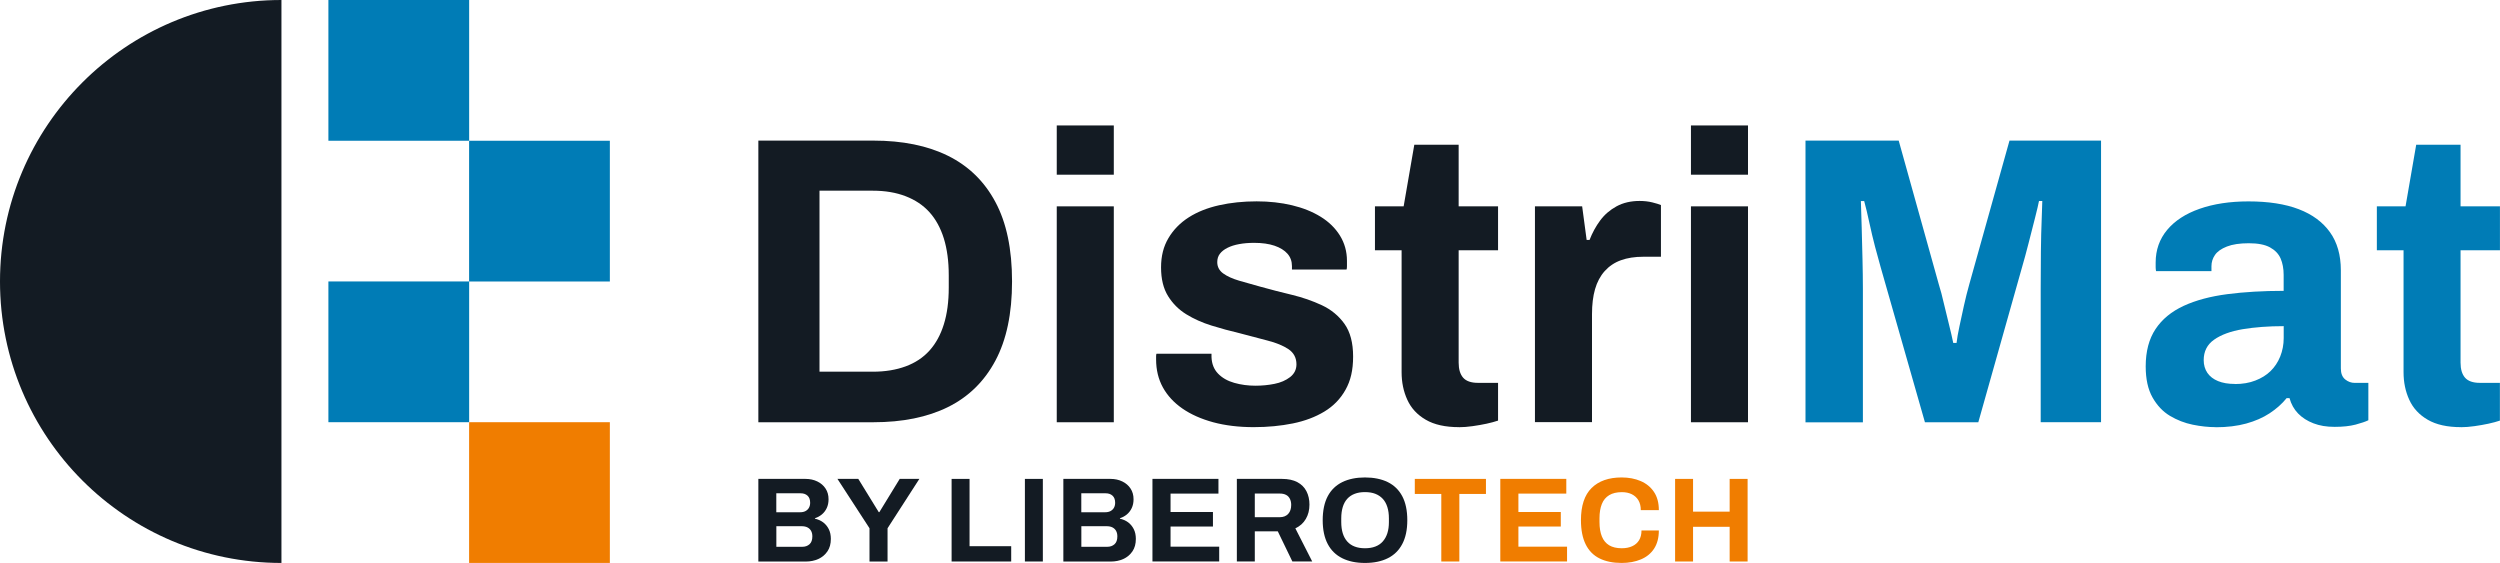 <?xml version="1.0" encoding="UTF-8"?><svg id="Livello_2" xmlns="http://www.w3.org/2000/svg" viewBox="0 0 500 112.59"><defs><style>.cls-1{fill:#007cb6;}.cls-2{fill:#f07d00;}.cls-3{fill:#131b23;}</style></defs><g id="Livello_1-2"><g id="Raggruppa_12707"><path id="Sottrazione_29" class="cls-3" d="m56.29,112.59h0C25.2,112.59,0,87.39,0,56.29S25.2,0,56.29,0v112.59Z"/><g id="Raggruppa_12706"><rect id="Rettangolo_4428" class="cls-1" x="65.68" width="28.15" height="28.15"/><rect id="Rettangolo_4429" class="cls-1" x="65.68" y="56.29" width="28.15" height="28.15"/><rect id="Rettangolo_4430" class="cls-1" x="93.82" y="28.15" width="28.15" height="28.15"/><rect id="Rettangolo_4431" class="cls-2" x="93.82" y="84.44" width="28.15" height="28.15"/></g></g><g id="DistriMat"><path class="cls-3" d="m151.67,84.44V28.12h22.99c5.85,0,10.84,1.01,14.94,3.04s7.27,5.1,9.48,9.24c2.22,4.13,3.33,9.43,3.33,15.88s-1.11,11.69-3.33,15.85-5.38,7.25-9.48,9.28-9.09,3.04-14.94,3.04h-22.99Zm12.23-10.1h10.67c2.46,0,4.65-.36,6.57-1.07s3.5-1.76,4.76-3.16,2.22-3.15,2.87-5.25c.66-2.11.98-4.55.98-7.35v-2.46c0-2.79-.33-5.24-.98-7.35-.66-2.11-1.62-3.86-2.87-5.25-1.26-1.4-2.85-2.46-4.76-3.2s-4.1-1.11-6.57-1.11h-10.67v36.21h0Z"/><path class="cls-3" d="m211.35,34.94v-9.85h11.41v9.85h-11.41Zm0,49.51v-43.18h11.41v43.18h-11.41Z"/><path class="cls-3" d="m250.76,85.43c-3.01,0-5.72-.33-8.13-.98-2.41-.66-4.46-1.57-6.16-2.75s-3-2.59-3.9-4.23c-.9-1.64-1.35-3.5-1.35-5.58v-.66c0-.22.03-.38.08-.49h11v.66c.05,1.37.49,2.47,1.31,3.32.82.85,1.9,1.47,3.24,1.85,1.34.38,2.75.57,4.23.57,1.31,0,2.59-.12,3.82-.37,1.23-.24,2.27-.7,3.12-1.35.84-.66,1.27-1.51,1.27-2.55,0-1.31-.54-2.32-1.6-3.04-1.07-.71-2.46-1.28-4.19-1.72-1.72-.44-3.6-.93-5.62-1.48-1.86-.44-3.72-.94-5.58-1.52-1.86-.58-3.54-1.33-5.05-2.26s-2.72-2.15-3.65-3.65c-.93-1.51-1.39-3.41-1.39-5.71s.49-4.2,1.48-5.87,2.34-3.05,4.06-4.15,3.75-1.9,6.07-2.42c2.32-.52,4.83-.78,7.51-.78,2.52,0,4.87.26,7.06.78s4.1,1.29,5.74,2.3,2.93,2.27,3.86,3.77c.93,1.51,1.4,3.19,1.4,5.05v1.07c0,.33-.03.55-.08.66h-10.92v-.66c0-.98-.3-1.82-.9-2.5s-1.47-1.22-2.59-1.6c-1.12-.38-2.48-.57-4.06-.57-1.1,0-2.09.08-3,.25-.9.16-1.68.41-2.34.74s-1.16.72-1.52,1.19c-.36.46-.53,1.03-.53,1.68,0,.93.4,1.69,1.19,2.26.79.57,1.85,1.05,3.16,1.44,1.31.38,2.76.79,4.35,1.23,1.97.55,4.04,1.08,6.2,1.6,2.16.52,4.17,1.22,6.03,2.09s3.37,2.12,4.52,3.73c1.15,1.62,1.72,3.79,1.72,6.53s-.5,4.84-1.52,6.65c-1.01,1.81-2.42,3.26-4.22,4.35s-3.91,1.89-6.32,2.38-5.01.74-7.8.74h0Z"/><path class="cls-3" d="m291.81,85.43c-2.74,0-4.96-.49-6.65-1.48-1.7-.98-2.93-2.31-3.69-3.98-.77-1.67-1.15-3.51-1.15-5.54v-24.38h-5.33v-8.79h5.74l2.13-12.31h8.87v12.31h7.88v8.79h-7.88v22.49c0,1.31.3,2.31.9,3,.6.68,1.59,1.03,2.96,1.03h4.02v7.55c-.66.22-1.42.43-2.3.62-.88.19-1.81.35-2.79.49s-1.89.21-2.7.21h0Z"/><path class="cls-3" d="m306.99,84.44v-43.18h9.44l.9,6.73h.58c.55-1.42,1.26-2.73,2.13-3.9.87-1.17,1.97-2.12,3.28-2.83s2.85-1.07,4.6-1.07c.93,0,1.78.1,2.55.29.76.19,1.34.37,1.72.53v10.34h-3.53c-1.7,0-3.19.23-4.48.7-1.28.46-2.36,1.19-3.24,2.17s-1.52,2.19-1.93,3.61-.61,3.09-.61,5.01v21.59h-11.42.01Z"/><path class="cls-3" d="m338.19,34.94v-9.85h11.41v9.85h-11.41Zm0,49.51v-43.18h11.41v43.18h-11.41Z"/><path class="cls-1" d="m361.1,84.44V28.12h18.64l8.04,28.82c.33,1.04.66,2.27.98,3.69.33,1.42.67,2.83,1.03,4.23.35,1.4.64,2.64.86,3.73h.66c.11-.93.3-2.03.58-3.32.27-1.29.57-2.67.9-4.15.33-1.48.68-2.9,1.07-4.27l8.04-28.73h18.31v56.32h-12.07v-26.68c0-2.46.01-4.94.04-7.43s.08-4.66.16-6.52.12-3.06.12-3.61h-.66c-.11.6-.37,1.71-.78,3.33s-.85,3.33-1.31,5.13c-.46,1.81-.89,3.37-1.27,4.68l-8.78,31.12h-10.67l-8.86-31.03c-.33-1.15-.7-2.5-1.11-4.06-.41-1.56-.79-3.17-1.15-4.84s-.7-3.11-1.03-4.31h-.66c.05,1.48.11,3.24.16,5.3.05,2.05.11,4.16.16,6.32.05,2.16.08,4.15.08,5.95v26.68h-11.49v-.03Z"/><path class="cls-1" d="m443.11,85.43c-1.42,0-2.95-.16-4.56-.49-1.62-.33-3.13-.92-4.56-1.77-1.42-.85-2.58-2.08-3.49-3.69s-1.36-3.68-1.36-6.2c0-3.01.66-5.5,1.97-7.47s3.19-3.51,5.63-4.64c2.43-1.12,5.35-1.9,8.74-2.34s7.14-.66,11.25-.66v-3.2c0-1.26-.21-2.35-.61-3.28-.41-.93-1.12-1.67-2.13-2.22-1.01-.55-2.42-.82-4.23-.82s-3.27.22-4.39.66c-1.12.44-1.91,1-2.38,1.69-.47.68-.7,1.43-.7,2.25v.98h-11.08c-.05-.27-.08-.53-.08-.78v-.94c0-2.52.77-4.69,2.3-6.53,1.53-1.83,3.69-3.24,6.49-4.22,2.79-.98,6.05-1.48,9.77-1.48,3.99,0,7.35.52,10.06,1.56s4.79,2.57,6.24,4.6c1.45,2.02,2.18,4.57,2.18,7.64v19.62c0,.99.29,1.71.86,2.18.58.47,1.22.7,1.93.7h2.71v7.47c-.55.27-1.4.56-2.55.87-1.15.3-2.54.45-4.19.45s-3-.23-4.23-.7c-1.23-.47-2.25-1.12-3.08-1.97-.82-.85-1.39-1.87-1.72-3.08h-.57c-.93,1.15-2.07,2.16-3.41,3.04s-2.9,1.56-4.68,2.05c-1.78.49-3.82.74-6.12.74v-.02Zm3.86-8.62c1.53,0,2.9-.23,4.1-.7,1.2-.46,2.22-1.09,3.04-1.89s1.46-1.76,1.93-2.91c.46-1.15.7-2.38.7-3.7v-2.38c-3.06,0-5.8.21-8.21.61-2.41.41-4.31,1.11-5.7,2.09-1.4.98-2.09,2.35-2.09,4.1,0,.98.25,1.83.74,2.55.49.71,1.2,1.26,2.13,1.64s2.05.57,3.37.57v.02Z"/><path class="cls-1" d="m492.2,85.43c-2.74,0-4.96-.49-6.65-1.48-1.7-.98-2.93-2.31-3.69-3.98-.77-1.67-1.15-3.51-1.15-5.54v-24.38h-5.34v-8.79h5.74l2.13-12.31h8.87v12.31h7.88v8.79h-7.88v22.49c0,1.31.3,2.31.9,3,.6.68,1.59,1.03,2.95,1.03h4.02v7.55c-.66.22-1.42.43-2.3.62-.88.19-1.81.35-2.79.49s-1.89.21-2.71.21h.02Z"/></g><path class="cls-3" d="m151.67,112.3v-16.52h9.44c.87,0,1.65.17,2.35.51s1.25.81,1.65,1.42.6,1.32.6,2.14c0,.66-.12,1.25-.36,1.76-.24.51-.57.94-.98,1.28-.41.34-.87.59-1.38.75v.1c.61.13,1.15.37,1.63.72.47.35.85.81,1.13,1.36.28.55.42,1.21.42,1.96,0,1-.23,1.83-.69,2.5-.46.67-1.06,1.18-1.82,1.52-.75.34-1.6.51-2.53.51h-9.46Zm3.59-9.85h4.77c.43,0,.8-.08,1.1-.25.3-.17.52-.39.67-.67.15-.28.23-.61.23-.97,0-.63-.17-1.1-.52-1.42s-.8-.48-1.36-.48h-4.89v3.8Zm0,6.91h5.18c.59,0,1.08-.17,1.46-.51.38-.34.57-.86.57-1.57,0-.42-.08-.78-.24-1.08-.16-.3-.4-.54-.72-.71-.32-.17-.73-.25-1.23-.25h-5.01v4.12Z"/><path class="cls-3" d="m173.9,112.3v-6.65l-6.41-9.87h4.17l4.09,6.65h.12l4.07-6.65h3.93l-6.36,9.87v6.65h-3.61Z"/><path class="cls-3" d="m190.32,112.3v-16.52h3.59v13.46h8.33v3.06h-11.92Z"/><path class="cls-3" d="m204.98,112.3v-16.52h3.59v16.52h-3.59Z"/><path class="cls-3" d="m212.67,112.3v-16.52h9.44c.87,0,1.65.17,2.35.51s1.25.81,1.65,1.42.6,1.32.6,2.14c0,.66-.12,1.25-.36,1.76-.24.51-.57.94-.98,1.28-.41.34-.87.59-1.38.75v.1c.61.13,1.15.37,1.63.72.47.35.85.81,1.13,1.36.28.55.42,1.21.42,1.96,0,1-.23,1.83-.69,2.5-.46.67-1.06,1.18-1.82,1.52-.75.34-1.6.51-2.53.51h-9.46Zm3.59-9.85h4.77c.43,0,.8-.08,1.1-.25.3-.17.52-.39.67-.67.15-.28.23-.61.23-.97,0-.63-.17-1.1-.52-1.42s-.8-.48-1.36-.48h-4.89v3.8Zm0,6.91h5.18c.59,0,1.08-.17,1.46-.51.38-.34.57-.86.57-1.57,0-.42-.08-.78-.24-1.08-.16-.3-.4-.54-.72-.71-.32-.17-.73-.25-1.23-.25h-5.01v4.12Z"/><path class="cls-3" d="m230.49,112.3v-16.52h13.2v2.94h-9.58v3.68h8.48v2.91h-8.48v4.02h9.73v2.96h-13.34Z"/><path class="cls-3" d="m247.37,112.3v-16.52h9.05c1.22,0,2.24.22,3.05.65s1.42,1.04,1.82,1.82c.4.78.6,1.67.6,2.68,0,1.08-.24,2.03-.72,2.85-.48.83-1.18,1.46-2.1,1.89l3.37,6.62h-3.97l-2.91-6.02h-4.6v6.02h-3.59Zm3.59-8.86h4.99c.72,0,1.28-.22,1.69-.66.4-.44.6-1.04.6-1.79,0-.48-.09-.89-.27-1.24-.18-.35-.43-.61-.77-.78-.34-.18-.76-.26-1.25-.26h-4.99v4.74Z"/><path class="cls-3" d="m272.99,112.59c-1.75,0-3.26-.31-4.53-.94-1.27-.63-2.24-1.57-2.91-2.84-.67-1.27-1.01-2.86-1.01-4.77s.34-3.54,1.01-4.8c.67-1.26,1.65-2.2,2.91-2.82,1.27-.62,2.78-.93,4.53-.93s3.3.31,4.56.93c1.26.62,2.23,1.56,2.9,2.82.67,1.26,1.01,2.86,1.01,4.8s-.34,3.5-1.01,4.77c-.67,1.27-1.64,2.22-2.9,2.84-1.26.63-2.78.94-4.56.94Zm0-2.94c.79,0,1.48-.11,2.07-.34.59-.22,1.09-.56,1.49-1.01s.71-1,.92-1.65c.21-.65.31-1.39.31-2.23v-.75c0-.85-.1-1.6-.31-2.26-.21-.66-.51-1.21-.92-1.65s-.9-.77-1.49-1-1.28-.34-2.07-.34-1.45.11-2.05.34c-.59.22-1.09.56-1.49,1s-.7.99-.9,1.65c-.2.66-.3,1.41-.3,2.26v.75c0,.83.1,1.58.3,2.23.2.65.5,1.2.9,1.65s.9.79,1.49,1.01c.59.23,1.28.34,2.05.34Z"/><path class="cls-2" d="m288.26,112.3v-13.51h-5.3v-3.01h14.23v3.01h-5.32v13.51h-3.61Z"/><path class="cls-2" d="m300.06,112.3v-16.52h13.2v2.94h-9.58v3.68h8.48v2.91h-8.48v4.02h9.73v2.96h-13.34Z"/><path class="cls-2" d="m324.33,112.59c-1.72,0-3.19-.3-4.41-.9-1.22-.6-2.15-1.54-2.78-2.81-.63-1.27-.95-2.88-.95-4.84,0-2.89.71-5.04,2.13-6.44,1.42-1.4,3.42-2.11,6.01-2.11,1.41,0,2.68.24,3.8.72s2.01,1.2,2.66,2.17c.65.96.98,2.18.98,3.64h-3.61c0-.77-.16-1.42-.47-1.95-.31-.53-.75-.93-1.32-1.22-.57-.28-1.23-.42-1.99-.42-1.03,0-1.88.2-2.54.6s-1.16.99-1.47,1.77c-.31.78-.47,1.73-.47,2.85v.75c0,1.16.16,2.12.48,2.9.32.78.81,1.37,1.46,1.76.65.39,1.49.59,2.52.59.8,0,1.5-.14,2.09-.41.59-.27,1.05-.67,1.37-1.2.32-.53.48-1.18.48-1.95h3.47c0,1.46-.32,2.67-.95,3.64-.63.96-1.51,1.68-2.64,2.15-1.12.47-2.41.71-3.85.71Z"/><path class="cls-2" d="m335.02,112.3v-16.52h3.59v6.55h7.32v-6.55h3.59v16.52h-3.59v-6.94h-7.32v6.94h-3.59Z"/></g></svg>